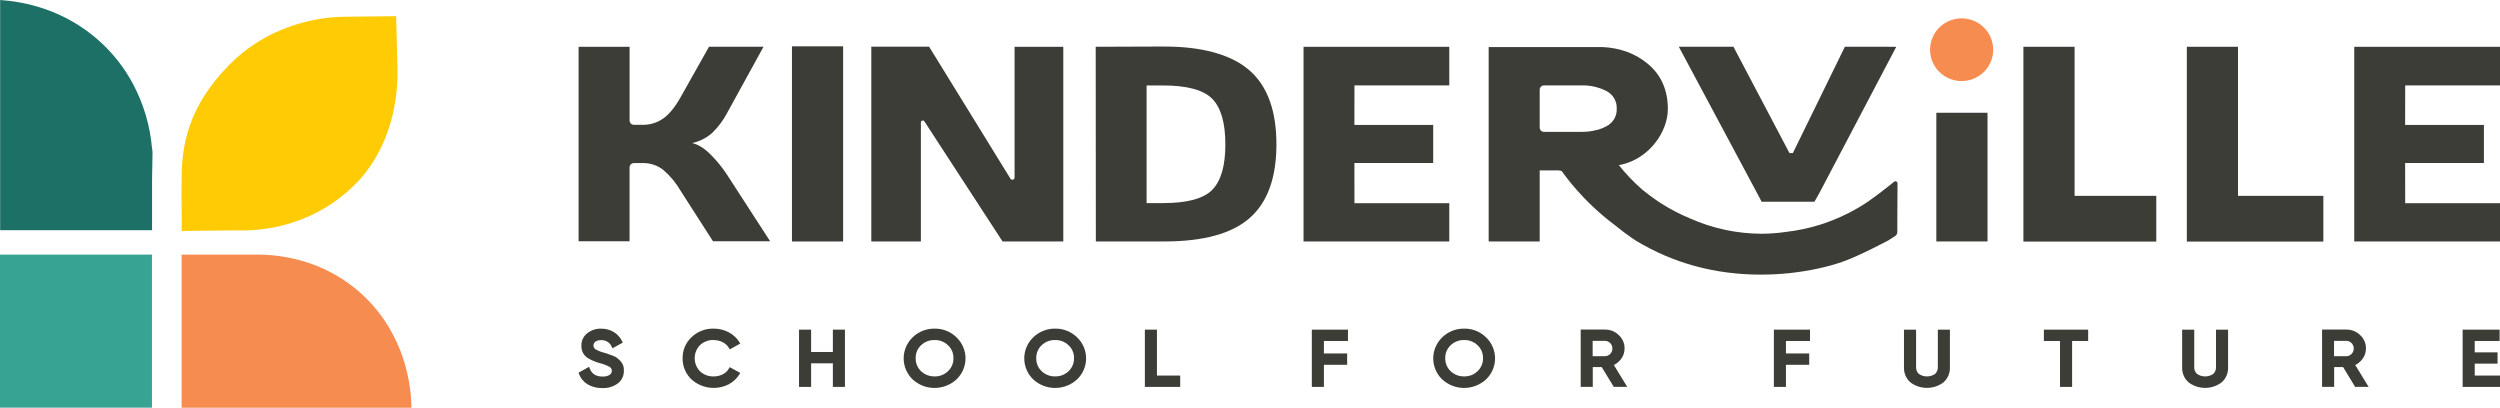 <?xml version="1.0" encoding="UTF-8"?> <svg xmlns="http://www.w3.org/2000/svg" width="233" height="38" viewBox="0 0 233 38" fill="none"><path d="M176.733 4.359L169.603 17.921C169.318 18.462 169.102 18.799 169.102 18.799H164.182C164.182 18.799 164.005 18.463 163.719 17.921L156.465 4.355H161.557L166.779 14.266H167.094L171.942 4.357L176.733 4.359Z" fill="#3D3D37"></path><path d="M67.761 16.285C67.314 15.601 66.796 14.966 66.216 14.389C65.632 13.807 65.064 13.458 64.507 13.335C65.227 13.176 65.891 12.831 66.432 12.335C66.965 11.808 67.413 11.203 67.761 10.541L71.161 4.354H66.082L63.428 9.066C62.924 9.967 62.394 10.62 61.836 11.024C61.271 11.432 60.588 11.645 59.89 11.632H59.079C58.972 11.631 58.87 11.589 58.795 11.513C58.72 11.438 58.678 11.336 58.678 11.23V4.359H53.924V22.488H58.676V15.601C58.676 15.495 58.718 15.393 58.793 15.318C58.868 15.243 58.971 15.2 59.078 15.199H59.888C60.594 15.179 61.283 15.41 61.834 15.849C62.474 16.403 63.015 17.059 63.437 17.79L66.451 22.488H71.779L67.761 16.285Z" fill="#3D3D37"></path><path d="M78.58 4.317H73.811V22.506H78.58V4.317Z" fill="#3D3D37"></path><path d="M193.352 18.253V4.359H188.582V22.504H188.587V22.515H200.965V18.253H193.352Z" fill="#3D3D37"></path><path d="M208.581 18.253V4.359H203.812V22.504H203.817V22.515H216.537V18.253H208.581Z" fill="#3D3D37"></path><path d="M94.558 4.359V16.543C94.559 16.588 94.545 16.633 94.517 16.669C94.49 16.706 94.451 16.732 94.407 16.744C94.363 16.757 94.316 16.754 94.274 16.737C94.231 16.72 94.196 16.689 94.172 16.65L86.593 4.352H81.206V22.504H85.827V11.4C85.828 11.363 85.842 11.327 85.865 11.297C85.888 11.268 85.92 11.247 85.957 11.237C85.993 11.227 86.032 11.229 86.067 11.242C86.102 11.255 86.132 11.279 86.153 11.311L93.438 22.504H99.1V4.359H94.558Z" fill="#3D3D37"></path><path d="M116.465 6.572C114.92 5.214 112.472 4.44 109.211 4.348C108.969 4.339 108.721 4.336 108.468 4.336L102.12 4.359L102.133 22.504H108.512C112.16 22.504 114.814 21.775 116.474 20.317C118.133 18.858 118.963 16.57 118.963 13.451C118.963 10.331 118.133 8.039 116.474 6.576M112.988 17.688C112.172 18.517 110.634 18.93 108.374 18.929H107.267C107.044 18.929 106.863 18.929 106.863 18.929V7.964C106.863 7.964 107.04 7.964 107.267 7.964H108.365C110.626 7.964 112.164 8.379 112.979 9.208C113.794 10.037 114.203 11.452 114.204 13.453C114.204 15.453 113.796 16.866 112.979 17.69" fill="#3D3D37"></path><path d="M135.073 4.359H121.489V22.504H135.073V18.938H126.236L126.231 15.192H133.573V11.641H126.231L126.236 7.961H135.073V4.359Z" fill="#3D3D37"></path><path d="M233 4.359H219.416V22.504H233V18.938H224.165L224.159 15.192H231.501V11.641H224.159L224.165 7.961H233V4.359Z" fill="#3D3D37"></path><path d="M176.322 17.109L176.21 17.2L175.344 17.873C175.055 18.105 174.636 18.4 174.34 18.614C174.261 18.672 174.178 18.727 174.1 18.79C173.771 19.01 173.44 19.219 173.102 19.412L173.083 19.424C172.119 19.98 171.103 20.442 170.05 20.805C169.902 20.856 169.755 20.905 169.601 20.951C168.584 21.268 167.54 21.488 166.482 21.61C165.72 21.723 164.952 21.782 164.182 21.786C161.886 21.778 159.617 21.293 157.522 20.361C157.038 20.164 156.579 19.948 156.141 19.72C155.636 19.458 155.146 19.171 154.672 18.859L154.448 18.708C154.387 18.667 154.329 18.628 154.271 18.586C153.839 18.291 153.436 17.978 153.061 17.673C152.263 16.98 151.532 16.215 150.877 15.389V15.377C150.883 15.375 150.889 15.375 150.895 15.377C150.903 15.378 150.912 15.378 150.92 15.377H150.939C150.954 15.375 150.968 15.371 150.982 15.366C150.995 15.368 151.008 15.368 151.021 15.366L151.065 15.357C153.719 14.783 155.444 12.275 155.444 10.16C155.444 8.403 154.828 6.998 153.595 5.965C152.468 5.016 151.047 4.466 149.335 4.384C149.181 4.384 148.981 4.384 148.814 4.384H138.744V22.504H143.5V15.883C143.5 15.883 143.677 15.883 143.901 15.883H145.179C145.249 15.879 145.319 15.885 145.387 15.898C145.441 15.908 145.494 15.922 145.545 15.94C145.686 16.137 145.833 16.334 145.98 16.526L145.993 16.543C147.323 18.26 148.885 19.788 150.635 21.083C151.086 21.454 151.53 21.786 151.967 22.093C152.128 22.206 152.282 22.311 152.44 22.411C152.448 22.421 152.459 22.428 152.471 22.432C155.941 24.526 159.817 25.595 164.132 25.595C165.917 25.595 167.696 25.405 169.44 25.029C170.19 24.87 170.929 24.667 171.655 24.421L171.747 24.384L171.883 24.335C173.313 23.829 175.986 22.411 175.998 22.402L176.632 21.995C176.693 21.954 176.743 21.899 176.777 21.835C176.812 21.771 176.83 21.699 176.83 21.626V20.608L176.849 17.095C176.85 17.058 176.841 17.021 176.822 16.989C176.803 16.958 176.775 16.932 176.742 16.915C176.709 16.898 176.671 16.891 176.634 16.895C176.597 16.898 176.562 16.912 176.532 16.935L176.322 17.109ZM149.687 11.787C149.46 11.904 149.223 12.001 148.979 12.075L148.908 12.1C148.901 12.099 148.894 12.099 148.887 12.1C148.886 12.099 148.884 12.099 148.883 12.099C148.881 12.099 148.88 12.099 148.878 12.1C148.856 12.104 148.834 12.109 148.813 12.116H148.802C148.34 12.238 147.864 12.297 147.387 12.291H143.901C143.795 12.291 143.693 12.248 143.617 12.173C143.542 12.098 143.5 11.997 143.5 11.891V8.361C143.5 8.255 143.542 8.153 143.617 8.078C143.692 8.003 143.795 7.96 143.901 7.959H147.399C147.417 7.957 147.434 7.957 147.452 7.959C147.461 7.957 147.47 7.957 147.479 7.959C147.505 7.956 147.532 7.956 147.558 7.959H147.656C148.362 7.978 149.056 8.152 149.687 8.468C149.997 8.618 150.256 8.855 150.432 9.149C150.609 9.444 150.694 9.783 150.679 10.125C150.696 10.467 150.61 10.807 150.434 11.102C150.257 11.396 149.998 11.633 149.687 11.782" fill="#3D3D37"></path><path d="M185.237 10.508H180.467V22.504H185.237V10.508Z" fill="#3D3D37"></path><path d="M185.766 4.633C185.766 5.211 185.594 5.776 185.27 6.256C184.947 6.737 184.487 7.111 183.95 7.332C183.412 7.553 182.82 7.611 182.249 7.498C181.679 7.385 181.154 7.107 180.743 6.698C180.332 6.289 180.051 5.769 179.938 5.202C179.825 4.635 179.883 4.047 180.106 3.514C180.329 2.98 180.707 2.524 181.191 2.203C181.675 1.882 182.244 1.711 182.826 1.711C183.212 1.711 183.595 1.787 183.951 1.934C184.308 2.08 184.633 2.296 184.906 2.567C185.179 2.838 185.395 3.16 185.543 3.515C185.691 3.869 185.766 4.249 185.766 4.633Z" fill="#F68C50"></path><path d="M14.172 13.792V21.457H0.013V0C2.274 0.153 5.932 0.878 9.184 3.755C10.491 4.911 11.579 6.29 12.397 7.827C13.383 9.681 13.985 11.712 14.166 13.8" fill="#1C7066"></path><path d="M14.153 18.165C14.162 17.562 14.166 16.958 14.173 16.355C14.182 15.629 14.191 14.904 14.198 14.18C14.198 14.089 14.185 13.957 14.173 13.792" fill="#1C7066"></path><path d="M20.7 23.727C20.678 23.715 20.659 23.699 20.645 23.679Z" fill="#1C7066"></path><path d="M14.171 13.792C14.183 13.957 14.192 14.089 14.196 14.18C14.186 14.904 14.178 15.629 14.171 16.355" fill="#1C7066"></path><path d="M38.346 37.981V38H16.926V23.727H23.847C25.801 23.708 27.74 24.07 29.554 24.792C29.92 24.941 30.286 25.108 30.653 25.294C32.124 26.038 33.447 27.039 34.559 28.249C38.128 32.129 38.33 36.742 38.346 37.981Z" fill="#F68C50"></path><path d="M14.164 23.73H0V37.996H14.164V23.73Z" fill="#36A393"></path><path d="M33.42 16.845C32.416 17.928 31.246 18.848 29.955 19.572C27.549 20.906 24.823 21.562 22.069 21.469L16.928 21.527C16.971 19.807 16.884 18.577 16.928 16.692C16.928 13.619 17.499 9.99 21.316 6.095C25.558 1.757 30.922 1.581 31.968 1.564L36.922 1.506C36.966 3.162 37.005 4.821 37.047 6.483C37.076 8.078 36.941 12.992 33.426 16.849" fill="#FFCB05"></path><path d="M57.557 33.382C57.428 33.29 57.288 33.216 57.139 33.161C56.937 33.082 56.801 33.033 56.741 33.015L56.294 32.868C56.011 32.799 55.739 32.69 55.487 32.544C55.431 32.507 55.386 32.456 55.355 32.396C55.325 32.337 55.31 32.27 55.313 32.203C55.31 32.134 55.325 32.065 55.356 32.003C55.386 31.941 55.432 31.887 55.489 31.847C55.646 31.742 55.834 31.691 56.023 31.701C56.236 31.69 56.447 31.745 56.627 31.86C56.807 31.974 56.946 32.142 57.025 32.34L57.082 32.461L58.045 31.931L57.989 31.818C57.818 31.456 57.544 31.152 57.201 30.942C56.845 30.731 56.437 30.623 56.023 30.63C55.557 30.617 55.102 30.768 54.737 31.056C54.558 31.193 54.415 31.371 54.319 31.574C54.224 31.777 54.178 32 54.187 32.224C54.175 32.447 54.223 32.668 54.324 32.867C54.425 33.066 54.576 33.236 54.763 33.359C55.118 33.574 55.503 33.737 55.905 33.845C56.222 33.923 56.528 34.04 56.816 34.194C56.88 34.229 56.934 34.281 56.97 34.345C57.006 34.408 57.024 34.48 57.022 34.553C57.024 34.628 57.007 34.703 56.972 34.769C56.938 34.836 56.887 34.893 56.824 34.934C56.624 35.054 56.393 35.111 56.16 35.096C55.544 35.096 55.15 34.844 54.955 34.323L54.903 34.185L53.924 34.732L53.961 34.836C54.106 35.246 54.39 35.594 54.764 35.819C55.178 36.061 55.652 36.182 56.132 36.168C56.645 36.193 57.152 36.043 57.568 35.743C57.753 35.605 57.901 35.425 58.001 35.218C58.101 35.012 58.15 34.784 58.143 34.555C58.177 34.106 57.98 33.717 57.545 33.396" fill="#3D3D37"></path><path d="M66.534 31.699C66.83 31.695 67.122 31.767 67.382 31.907C67.621 32.032 67.819 32.222 67.952 32.455L68.014 32.565L68.993 32.017L68.921 31.9C68.678 31.506 68.332 31.185 67.919 30.97C67.491 30.742 67.013 30.625 66.527 30.628C66.145 30.616 65.764 30.68 65.407 30.817C65.05 30.954 64.724 31.161 64.45 31.425C64.18 31.677 63.967 31.982 63.824 32.321C63.681 32.659 63.611 33.024 63.619 33.391C63.612 33.759 63.683 34.124 63.826 34.464C63.969 34.803 64.181 35.11 64.45 35.364C64.914 35.781 65.495 36.047 66.116 36.127C66.737 36.208 67.368 36.098 67.924 35.813C68.337 35.595 68.682 35.27 68.923 34.873L68.993 34.756L68.004 34.218L67.944 34.33C67.815 34.563 67.619 34.753 67.381 34.876C67.118 35.015 66.825 35.085 66.527 35.082C66.289 35.09 66.052 35.051 65.829 34.968C65.606 34.885 65.403 34.758 65.23 34.596C64.918 34.268 64.745 33.835 64.745 33.385C64.745 32.935 64.918 32.501 65.23 32.174C65.403 32.012 65.606 31.885 65.829 31.802C66.052 31.718 66.289 31.679 66.527 31.688" fill="#3D3D37"></path><path d="M77.623 32.805H75.596V30.722H74.47V36.059H75.596V33.861H77.623V36.059H78.749V30.722H77.623V32.805Z" fill="#3D3D37"></path><path d="M87.106 30.628C86.728 30.621 86.352 30.69 86.001 30.829C85.649 30.968 85.329 31.175 85.059 31.438C84.794 31.693 84.583 31.997 84.439 32.335C84.295 32.672 84.221 33.035 84.221 33.401C84.221 33.767 84.295 34.13 84.439 34.467C84.583 34.804 84.794 35.109 85.059 35.364C85.614 35.874 86.343 36.157 87.099 36.157C87.856 36.157 88.585 35.874 89.14 35.364C89.407 35.11 89.621 34.806 89.766 34.468C89.912 34.131 89.987 33.768 89.987 33.401C89.987 33.034 89.912 32.67 89.766 32.333C89.621 31.996 89.407 31.691 89.14 31.438C88.871 31.175 88.553 30.968 88.203 30.828C87.853 30.689 87.478 30.621 87.101 30.628M88.859 33.383C88.866 33.609 88.824 33.834 88.737 34.042C88.65 34.251 88.519 34.439 88.353 34.594C88.188 34.754 87.992 34.879 87.777 34.963C87.562 35.046 87.332 35.086 87.101 35.08C86.633 35.09 86.18 34.915 85.841 34.594C85.678 34.437 85.549 34.249 85.463 34.041C85.377 33.832 85.336 33.608 85.342 33.383C85.334 33.158 85.375 32.935 85.461 32.727C85.547 32.52 85.677 32.333 85.841 32.179C86.008 32.018 86.205 31.892 86.421 31.809C86.638 31.725 86.869 31.686 87.101 31.692C87.332 31.685 87.562 31.724 87.777 31.808C87.992 31.892 88.188 32.018 88.353 32.179C88.519 32.331 88.65 32.518 88.737 32.725C88.825 32.933 88.866 33.157 88.859 33.381" fill="#3D3D37"></path><path d="M98.346 30.628C97.968 30.622 97.592 30.69 97.241 30.829C96.89 30.968 96.57 31.175 96.299 31.438C96.034 31.693 95.823 31.998 95.679 32.335C95.535 32.672 95.461 33.035 95.461 33.401C95.461 33.767 95.535 34.13 95.679 34.467C95.823 34.804 96.034 35.109 96.299 35.364C96.855 35.874 97.583 36.157 98.34 36.157C99.096 36.157 99.825 35.874 100.38 35.364C100.647 35.11 100.86 34.806 101.005 34.468C101.15 34.131 101.225 33.768 101.225 33.401C101.225 33.034 101.15 32.671 101.005 32.334C100.86 31.996 100.647 31.692 100.38 31.438C100.111 31.175 99.792 30.968 99.442 30.829C99.092 30.69 98.717 30.621 98.34 30.628M100.097 33.383C100.104 33.609 100.063 33.834 99.975 34.042C99.888 34.251 99.757 34.439 99.591 34.594C99.426 34.754 99.23 34.879 99.015 34.963C98.8 35.046 98.57 35.086 98.34 35.08C97.871 35.09 97.418 34.915 97.08 34.594C96.916 34.438 96.787 34.249 96.701 34.041C96.615 33.832 96.574 33.608 96.58 33.383C96.573 33.159 96.614 32.935 96.7 32.728C96.786 32.52 96.916 32.333 97.08 32.179C97.246 32.018 97.444 31.893 97.66 31.809C97.876 31.726 98.108 31.686 98.34 31.693C98.571 31.685 98.801 31.725 99.016 31.808C99.231 31.892 99.427 32.018 99.591 32.179C99.758 32.332 99.889 32.518 99.976 32.726C100.063 32.933 100.105 33.157 100.097 33.382" fill="#3D3D37"></path><path d="M107.827 30.722H106.701V36.059H109.995V35.002H107.827V30.722Z" fill="#3D3D37"></path><path d="M165.324 36.059H166.45V33.999H168.618V32.942H166.45V31.78H168.693V30.722H165.324V36.059Z" fill="#3D3D37"></path><path d="M180.606 34.197C180.614 34.316 180.595 34.436 180.552 34.548C180.508 34.66 180.441 34.761 180.355 34.845C180.131 35 179.865 35.083 179.592 35.083C179.319 35.083 179.052 35 178.829 34.845C178.743 34.761 178.676 34.66 178.633 34.548C178.59 34.436 178.571 34.316 178.579 34.197V30.722H177.451V34.245C177.442 34.508 177.492 34.77 177.597 35.012C177.702 35.253 177.86 35.469 178.058 35.643C178.5 35.973 179.039 36.151 179.592 36.151C180.145 36.151 180.683 35.973 181.125 35.643C181.324 35.469 181.481 35.253 181.586 35.012C181.691 34.77 181.741 34.508 181.732 34.245V30.722H180.606V34.197Z" fill="#3D3D37"></path><path d="M190.489 31.78H191.994V36.059H193.12V31.78H194.617V30.722H190.489V31.78Z" fill="#3D3D37"></path><path d="M206.531 34.197C206.538 34.316 206.52 34.436 206.476 34.548C206.433 34.66 206.366 34.761 206.28 34.845C206.056 35 205.789 35.083 205.517 35.083C205.244 35.083 204.977 35 204.754 34.845C204.668 34.761 204.601 34.66 204.558 34.548C204.515 34.436 204.496 34.316 204.504 34.197V30.722H203.376V34.245C203.367 34.508 203.417 34.77 203.522 35.012C203.627 35.253 203.784 35.469 203.983 35.643C204.425 35.973 204.963 36.151 205.517 36.151C206.07 36.151 206.608 35.973 207.05 35.643C207.249 35.469 207.406 35.253 207.511 35.012C207.616 34.77 207.666 34.508 207.657 34.245V30.722H206.531V34.197Z" fill="#3D3D37"></path><path d="M220.189 33.45C220.397 33.168 220.508 32.827 220.505 32.477C220.51 32.243 220.464 32.011 220.371 31.796C220.278 31.581 220.139 31.388 219.965 31.231C219.795 31.063 219.592 30.931 219.37 30.843C219.147 30.754 218.909 30.711 218.669 30.715H216.417V36.053H217.543V34.21H218.376L219.5 36.059H220.757L219.507 34.017C219.777 33.887 220.011 33.692 220.186 33.45M219.369 32.477C219.372 32.572 219.355 32.666 219.319 32.753C219.284 32.841 219.231 32.921 219.164 32.988C219.099 33.056 219.021 33.109 218.934 33.145C218.847 33.181 218.754 33.199 218.66 33.197H217.532V31.766H218.66C218.754 31.764 218.847 31.781 218.934 31.817C219.021 31.853 219.099 31.907 219.164 31.975C219.231 32.041 219.284 32.121 219.319 32.208C219.355 32.296 219.372 32.389 219.369 32.484" fill="#3D3D37"></path><path d="M230.644 35.002V33.891H232.772V32.84H230.644V31.78H232.963V30.722H229.518V36.059H233V35.002H230.644Z" fill="#3D3D37"></path><path d="M136.462 30.628C136.084 30.621 135.709 30.69 135.357 30.829C135.006 30.968 134.686 31.175 134.416 31.438C134.15 31.693 133.94 31.997 133.795 32.335C133.651 32.672 133.577 33.035 133.577 33.401C133.577 33.767 133.651 34.13 133.795 34.467C133.94 34.804 134.15 35.109 134.416 35.364C134.971 35.873 135.7 36.156 136.456 36.156C137.212 36.156 137.941 35.873 138.496 35.364C138.763 35.11 138.976 34.805 139.121 34.468C139.266 34.131 139.341 33.768 139.341 33.401C139.341 33.034 139.266 32.671 139.121 32.334C138.976 31.996 138.763 31.692 138.496 31.438C138.227 31.175 137.909 30.968 137.558 30.828C137.208 30.689 136.833 30.621 136.456 30.628M138.215 33.383C138.222 33.609 138.18 33.834 138.092 34.042C138.005 34.251 137.874 34.439 137.708 34.594C137.543 34.754 137.347 34.88 137.132 34.963C136.917 35.047 136.687 35.086 136.456 35.08C136.224 35.085 135.994 35.045 135.778 34.961C135.562 34.878 135.365 34.753 135.198 34.594C135.034 34.437 134.905 34.249 134.819 34.041C134.733 33.832 134.692 33.608 134.698 33.383C134.691 33.158 134.731 32.935 134.818 32.727C134.904 32.52 135.033 32.333 135.198 32.179C135.364 32.018 135.561 31.892 135.777 31.809C135.993 31.725 136.224 31.686 136.456 31.692C136.687 31.685 136.917 31.724 137.133 31.808C137.348 31.892 137.544 32.018 137.709 32.179C137.875 32.332 138.006 32.518 138.093 32.726C138.181 32.933 138.222 33.157 138.215 33.381" fill="#3D3D37"></path><path d="M122.262 36.059H123.388V33.999H125.555V32.942H123.388V31.78H125.63V30.722H122.262V36.059Z" fill="#3D3D37"></path><path d="M151.093 33.45C151.301 33.168 151.413 32.827 151.41 32.477C151.414 32.243 151.368 32.011 151.275 31.796C151.182 31.581 151.044 31.388 150.869 31.231C150.699 31.063 150.497 30.931 150.274 30.843C150.051 30.754 149.813 30.711 149.574 30.715H147.321V36.053H148.447V34.21H149.28L150.404 36.059H151.661L150.411 34.017C150.681 33.887 150.915 33.692 151.09 33.45M150.274 32.477C150.276 32.572 150.259 32.666 150.224 32.753C150.188 32.841 150.135 32.921 150.068 32.988C150.003 33.056 149.925 33.109 149.838 33.145C149.751 33.181 149.658 33.199 149.564 33.197H148.436V31.766H149.564C149.658 31.764 149.751 31.781 149.838 31.817C149.925 31.853 150.003 31.907 150.068 31.975C150.135 32.041 150.188 32.121 150.224 32.208C150.259 32.296 150.276 32.389 150.274 32.484" fill="#3D3D37"></path></svg> 